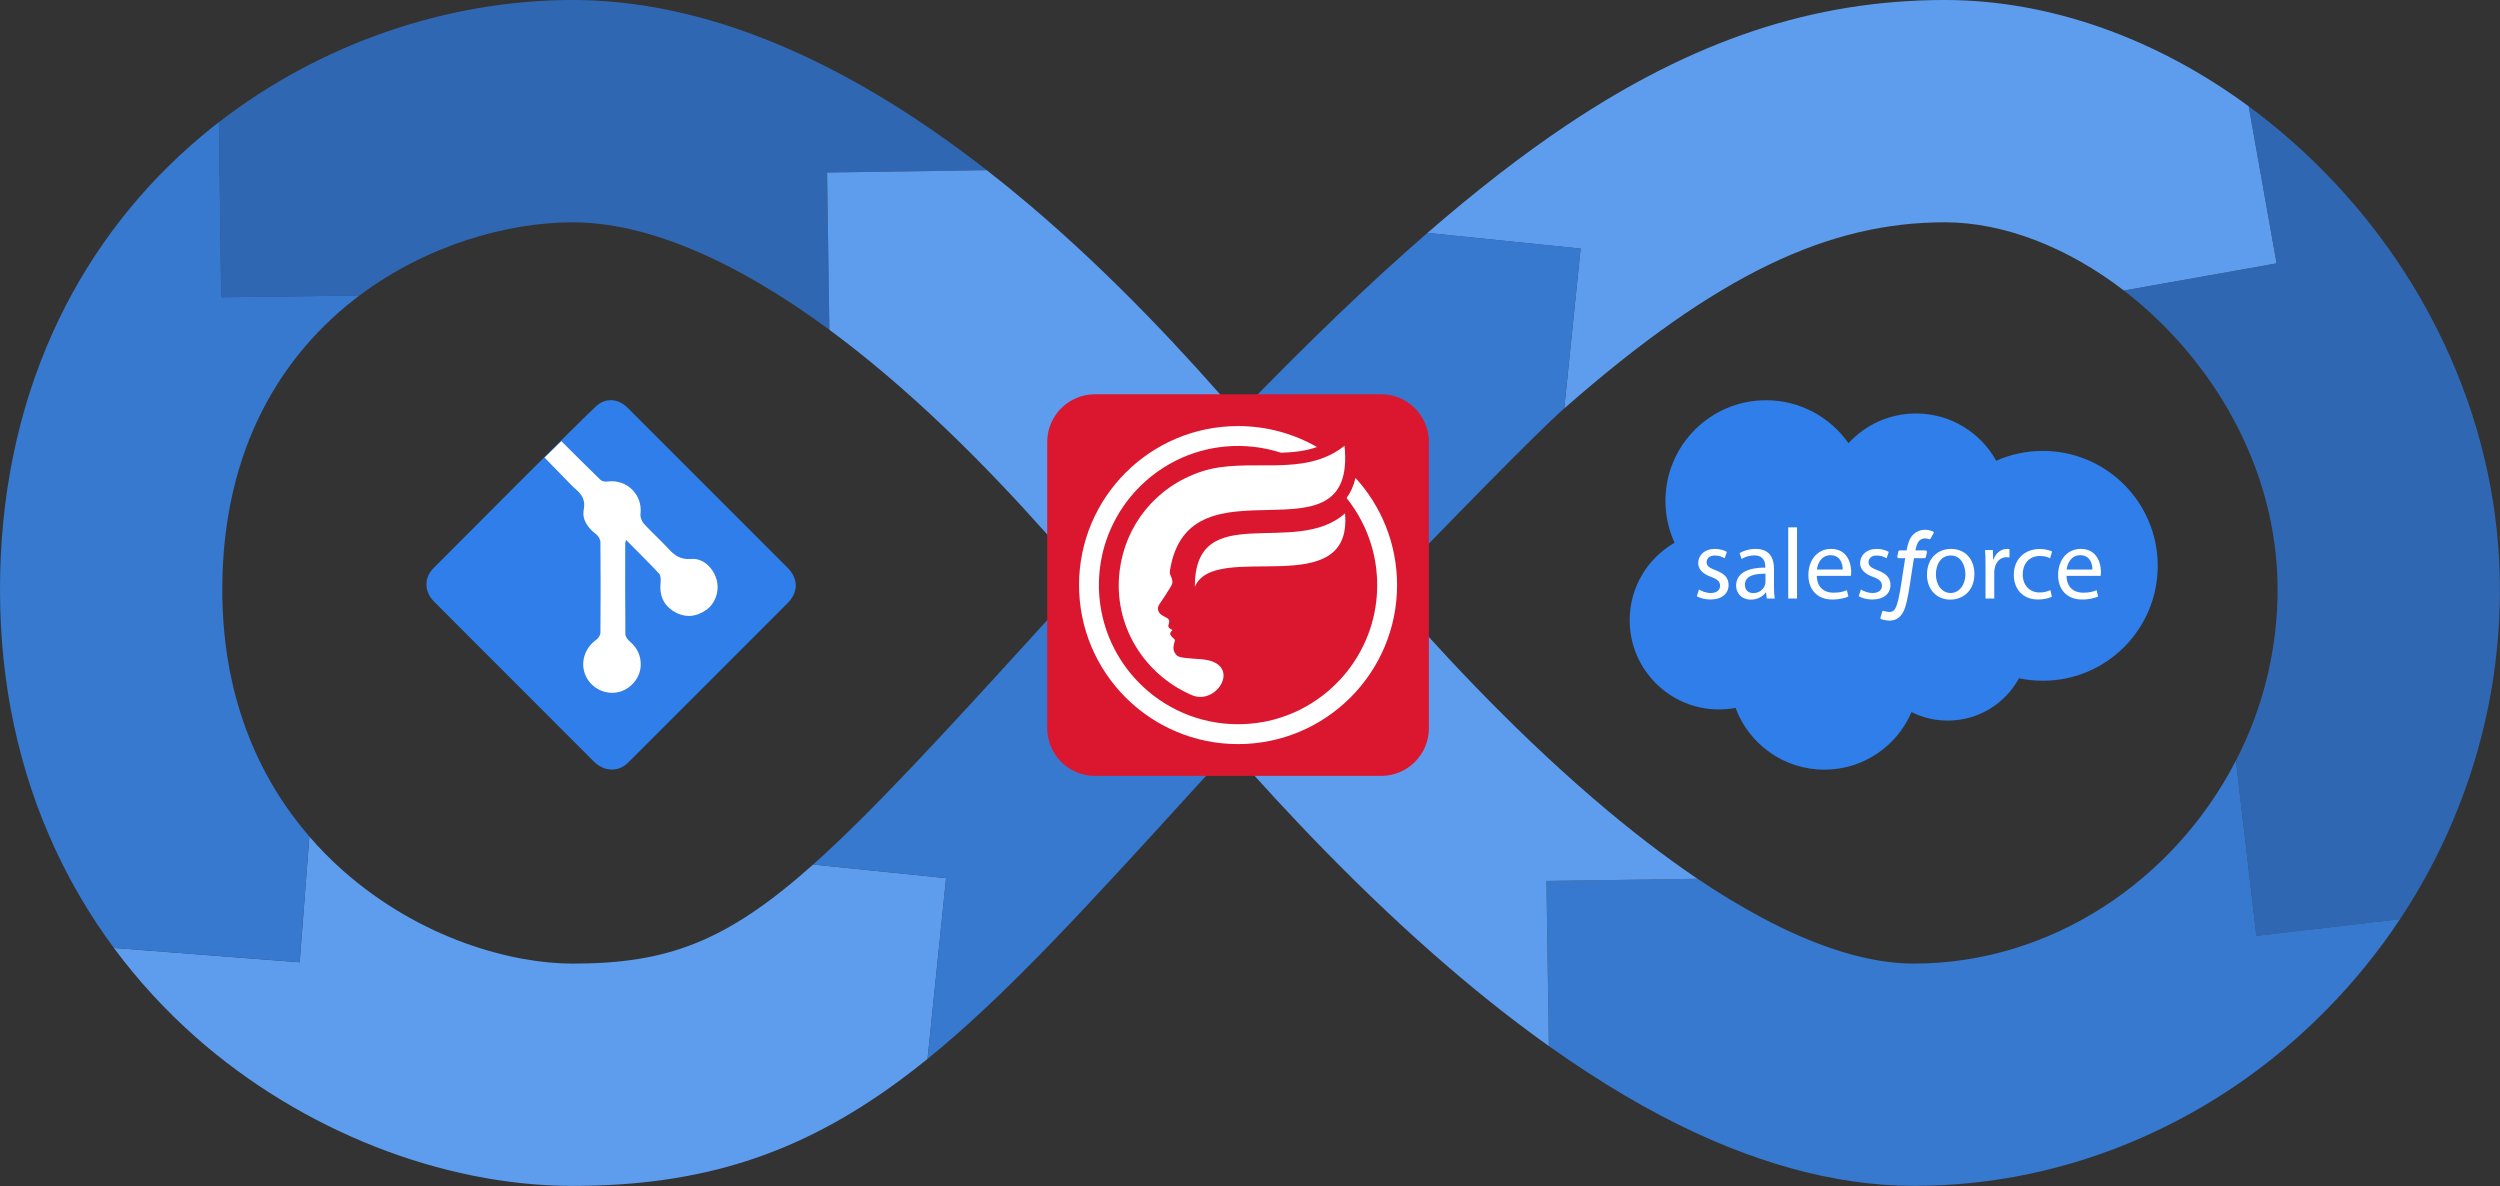 <?xml version="1.0" encoding="UTF-8" standalone="no"?>
<!DOCTYPE svg PUBLIC "-//W3C//DTD SVG 1.1//EN" "http://www.w3.org/Graphics/SVG/1.1/DTD/svg11.dtd">
<svg width="100%" height="100%" viewBox="0 0 3861 1832" version="1.1" xmlns="http://www.w3.org/2000/svg" xmlns:xlink="http://www.w3.org/1999/xlink" xml:space="preserve" xmlns:serif="http://www.serif.com/" style="fill-rule:evenodd;clip-rule:evenodd;stroke-linejoin:round;stroke-miterlimit:2;">
    <rect x="0" y="0" width="3861" height="1832" fill="#333333" stroke="none"/>
    <g id="Layer_2">
        <g id="Objects">
            <path d="M3516,406.77L3280.17,448.71C3193.85,382.31 3095.03,343.31 3003.72,343.31C2825.09,343.31 2653.61,422.1 2415.84,630.74L2441.11,383.94L2204.51,359.7C2280.72,293.62 2351,239.26 2418,194.31C2615.43,61.76 2801.56,0 3003.73,0C3164.59,0 3329.48,58.61 3472.86,164.19L3516,406.77Z" style="fill:rgb(94,157,238);fill-rule:nonzero;"/>
            <path d="M3860.84,910.8C3860.91,1033.18 3836.31,1154.34 3788.5,1267C3766.02,1320.29 3738.61,1371.35 3706.63,1419.54L3484.72,1445.38L3453.18,1174.63C3495.36,1093.1 3517.43,1002.64 3517.53,910.84C3517.53,719.84 3413.79,551.5 3280.18,448.75L3516,406.77L3472.85,164.19C3515.42,195.55 3555.35,230.35 3592.23,268.24C3674.23,352.34 3739.23,448.57 3785.44,554.24C3835.46,668.68 3860.84,788.66 3860.84,910.8Z" style="fill:rgb(47,126,233);fill-opacity:0.7;fill-rule:nonzero;"/>
            <path d="M3706.63,1419.5C3673.51,1469.42 3635.69,1516.06 3593.69,1558.78C3510.34,1643.61 3413.75,1710.47 3306.58,1757.47C3194.58,1806.6 3076.46,1831.47 2955.63,1831.47C2833.24,1831.47 2701.93,1795.02 2565.28,1723.14C2528.29,1703.67 2490.59,1681.43 2452.2,1656.42C2432.31,1643.54 2412.25,1629.9 2392.03,1615.51L2388.32,1360.51L2621.63,1357.11L2621.7,1357.11C2653.23,1378.51 2685.83,1398.29 2719.38,1416.36C2807.83,1463.79 2887.46,1488.17 2955.63,1488.17C3168.45,1488.17 3358.19,1359.09 3453.18,1174.56L3484.72,1445.31L3706.63,1419.5Z" style="fill:rgb(56,133,234);fill-opacity:0.85;fill-rule:nonzero;"/>
            <path d="M1461.09,1356.19L1432.49,1635.37C1417.7,1647.33 1402.91,1658.76 1388.11,1669.66C1233.76,1783.1 1083.11,1831.51 884.19,1831.51C682.59,1831.51 465.19,1745.72 302.61,1602.06C255.629,1560.61 213.135,1514.34 175.83,1464L462.83,1486.16L477.83,1292.06C494.004,1310.81 511.434,1328.44 530,1344.83C649.6,1450.54 791.38,1488.2 884.22,1488.2C1030.28,1488.2 1121.14,1455.2 1255.81,1335.2L1461.09,1356.19Z" style="fill:rgb(94,157,238);fill-rule:nonzero;"/>
            <path d="M343.31,910.8C343.31,1088.62 408.22,1211.46 477.84,1292.05L462.84,1486.15L175.84,1463.99C140.638,1416.45 110.35,1365.46 85.44,1311.8C28.74,1189.73 0,1054.82 0,910.8C0,767 27.5,633.14 81.72,513.06C131.34,402.757 203.994,304.337 294.79,224.43C308.79,212.037 323.217,200.107 338.07,188.64L341.65,459.12L555.28,456.29C436.54,545.37 343.31,691.65 343.31,910.8Z" style="fill:rgb(56,133,234);fill-opacity:0.85;fill-rule:nonzero;"/>
            <path d="M1277.37,266.47L1280.91,509.34C1133.21,400.4 997.44,343.34 884.19,343.34C785.9,343.34 660.57,377.34 555.28,456.34L341.65,459.17L338.07,188.69C493.66,68.2 689.7,0 884.19,0C1085.19,0 1300.12,88.38 1523.98,262.86L1277.37,266.47Z" style="fill:rgb(47,126,233);fill-opacity:0.7;fill-rule:nonzero;"/>
            <g>
                <path d="M1911.78,640.54L1676.1,893.25C1603.87,807.95 1494.86,686.02 1367.8,578.25C1338.42,553.37 1309.46,530.4 1280.91,509.34L1277.37,266.47L1524,262.86C1545.88,279.887 1567.83,297.737 1589.84,316.41C1721.23,427.83 1832.75,548.94 1911.78,640.54Z" style="fill:rgb(94,157,238);fill-rule:nonzero;"/>
                <path d="M2388.32,1360.54L2392.03,1615.54C2341.24,1579.4 2289.63,1538.83 2237.22,1493.82C2101.81,1377.52 1984.77,1252.3 1900.53,1156.6L2135.22,903.4C2213.69,993.87 2328.89,1120.01 2460.91,1233.4C2516.54,1281.18 2570.12,1322.44 2621.63,1357.17L2388.32,1360.54Z" style="fill:rgb(94,157,238);fill-rule:nonzero;"/>
            </g>
            <path d="M1858.41,1202.83C1872.29,1187.58 2331.69,704.57 2415.85,630.71L2441.12,383.91L2204.52,359.67C2116.21,436.26 2019.98,528.67 1911.78,640.51L1676.1,893.25C1651.01,920.71 1627.1,947.01 1604.57,971.75C1451,1140.47 1344,1256.52 1255.78,1335.16L1461.09,1356.16L1432.49,1635.34C1554.56,1536.55 1679.39,1399.44 1858.41,1202.83Z" style="fill:rgb(56,133,234);fill-opacity:0.85;fill-rule:nonzero;"/>
        </g>
    </g>
    <g transform="matrix(2.73,0,0,2.73,-779.385,-1000.67)">
        <g transform="matrix(1,0,0,1,1093.83,778.488)">
            <path d="M0,-161.91C0,-176.81 -12.092,-188.905 -26.993,-188.905L-188.915,-188.905C-203.815,-188.905 -215.907,-176.81 -215.907,-161.91L-215.907,0.012C-215.907,14.912 -203.815,26.995 -188.915,26.995L-26.993,26.995C-12.092,26.995 0,14.912 0,0.012L0,-161.91Z" style="fill:rgb(219,22,47);"/>
        </g>
        <g transform="matrix(1,0,0,1,1052.32,758.157)">
            <path d="M0,-121.242C14.596,-105.24 23.513,-83.965 23.513,-60.621C23.513,-10.975 -16.8,29.338 -66.446,29.338C-116.092,29.338 -156.405,-10.975 -156.405,-60.621C-156.405,-110.267 -116.092,-150.58 -66.446,-150.58C-50.209,-150.58 -34.972,-146.262 -21.804,-138.728C-28.258,-136.411 -35.118,-135.714 -42.09,-135.489L-42.135,-135.5C-52.233,-138.75 -62.926,-139.965 -73.496,-139.02C-83.347,-138.143 -93.018,-135.388 -101.845,-130.935C-111.572,-126.021 -120.241,-119.083 -127.179,-110.683C-133.353,-103.205 -138.121,-94.592 -141.179,-85.393C-143.664,-77.904 -145.003,-70.033 -145.149,-62.139C-145.295,-54.526 -144.339,-46.891 -142.304,-39.548C-139.999,-31.249 -136.31,-23.344 -131.441,-16.226C-126.01,-8.299 -119.128,-1.372 -111.223,4.104C-102.542,10.132 -92.658,14.371 -82.301,16.497C-72.518,18.498 -62.353,18.622 -52.525,16.868C-45.384,15.586 -38.424,13.314 -31.902,10.12C-22.681,5.6 -14.371,-0.731 -7.557,-8.411C-1.136,-15.641 3.936,-24.053 7.32,-33.116C10.188,-40.785 11.83,-48.892 12.189,-57.079C12.572,-65.85 11.515,-74.677 9.007,-83.088C6.14,-92.714 1.406,-101.698 -4.824,-109.581L-5.072,-109.873C-2.834,-112.91 -1.08,-116.631 0,-121.242" style="fill:white;"/>
        </g>
        <g transform="matrix(1,0,0,1,961.44,657.779)">
            <path d="M0,40.775C11.026,13.892 89.405,50.21 84.953,-0.837C56.825,24.435 -0.259,-9.435 0,40.77" style="fill:white;"/>
        </g>
        <g transform="matrix(1,0,0,1,942.226,677.622)">
            <path d="M0,29.497C-0.928,30.835 -2.07,32.2 -1.545,34.13C-0.337,38.572 5.559,37.401 4.617,41.321C4.365,42.366 3.869,43.075 4.511,43.958C5.009,44.639 5.99,44.876 6.557,45.427C4.389,47.105 5.244,48.499 7.236,50.158C7.919,50.73 8.072,50.96 7.719,52.055C6.555,55.675 7.035,57.815 9.179,59.827C10.586,61.147 16.102,61.375 22.536,61.831C46.807,63.555 32.003,88.409 17.545,82.193C-9.536,70.55 -27.287,42.491 -23.302,11.474C-20.027,-14.014 -2.877,-35.811 23.065,-44.36C49.191,-52.969 80.408,-40.166 103.883,-58.912C110.982,10.815 16.116,-55.154 5.192,11.287C4.714,14.19 5.569,14.151 6.229,16.372C6.917,18.696 6.258,19.712 5.214,21.423C3.488,24.253 1.811,26.879 0,29.497" style="fill:white;"/>
        </g>
    </g>
    <g transform="matrix(1,0,0,1,2077.51,-1009.56)">
        <g transform="matrix(1,0,0,1,1077.41,2120)">
            <path d="M0,-414.052C-25.618,-414.052 -49.963,-408.615 -71.959,-398.847C-96.102,-442.386 -142.524,-471.862 -195.836,-471.862C-237.128,-471.862 -274.286,-454.179 -300.163,-425.977C-328.254,-466.078 -374.801,-492.302 -427.478,-492.302C-513.275,-492.302 -582.826,-422.751 -582.826,-336.954C-582.826,-313.849 -577.775,-291.926 -568.728,-272.218C-610.146,-248.449 -638.045,-203.787 -638.045,-152.608C-638.045,-76.498 -576.346,-14.799 -500.235,-14.799C-491.469,-14.799 -482.898,-15.627 -474.586,-17.191C-453.933,38.533 -400.306,78.25 -337.397,78.25C-276.952,78.25 -225.073,41.582 -202.783,-10.722C-185.936,-2.298 -166.931,2.45 -146.815,2.45C-99.328,2.45 -58.012,-23.965 -36.754,-62.901C-24.894,-60.404 -12.602,-59.081 0,-59.081C98.022,-59.081 177.485,-138.544 177.485,-236.567C177.485,-334.589 98.022,-414.052 0,-414.052" style="fill:rgb(47,126,233);fill-rule:nonzero;"/>
        </g>
        <g transform="matrix(1,0,0,1,546.439,1872.75)">
            <path d="M0,47.221C4.025,49.853 11.148,52.64 17.96,52.64C27.869,52.64 32.514,47.685 32.514,41.492C32.514,34.99 28.643,31.429 18.579,27.713C5.109,22.913 -1.239,15.482 -1.239,6.502C-1.239,-5.575 8.515,-15.483 24.617,-15.483C32.204,-15.483 38.861,-13.316 43.042,-10.839L39.635,-0.93C36.694,-2.788 31.275,-5.265 24.308,-5.265C16.257,-5.265 11.767,-0.62 11.767,4.954C11.767,11.147 16.257,13.933 26.011,17.649C39.016,22.604 45.674,29.106 45.674,40.254C45.674,53.414 35.455,62.704 17.65,62.704C9.444,62.704 1.858,60.691 -3.406,57.594L0,47.221Z" style="fill:white;fill-rule:nonzero;"/>
        </g>
        <g transform="matrix(1,0,0,1,649.087,1897.21)">
            <path d="M0,-1.548C-14.863,-1.858 -31.74,0.774 -31.74,15.328C-31.74,24.153 -25.856,28.333 -18.889,28.333C-9.135,28.333 -2.942,22.14 -0.774,15.793C-0.31,14.399 0,12.851 0,11.457L0,-1.548ZM2.013,36.694L0.929,27.25L0.464,27.25C-3.716,33.133 -11.767,38.397 -22.45,38.397C-37.623,38.397 -45.364,27.714 -45.364,16.876C-45.364,-1.238 -29.262,-11.147 -0.31,-10.992L-0.31,-12.541C-0.31,-18.734 -2.013,-29.881 -17.341,-29.881C-24.308,-29.881 -31.585,-27.714 -36.849,-24.308L-39.945,-33.287C-33.752,-37.313 -24.772,-39.945 -15.328,-39.945C7.586,-39.945 13.16,-24.308 13.16,-9.289L13.16,18.734C13.16,25.237 13.47,31.585 14.399,36.694L2.013,36.694Z" style="fill:white;fill-rule:nonzero;"/>
        </g>
        <g transform="matrix(1,0,0,1,0,757.886)">
            <rect x="684.23" y="1066.09" width="13.625" height="109.926" style="fill:white;"/>
        </g>
        <g transform="matrix(1,0,0,1,768.299,1903.56)">
            <path d="M0,-14.399C0.155,-23.069 -3.561,-36.539 -18.889,-36.539C-32.668,-36.539 -38.706,-23.843 -39.79,-14.399L0,-14.399ZM-39.945,-4.645C-39.635,13.779 -27.869,21.366 -14.244,21.366C-4.49,21.366 1.394,19.663 6.503,17.495L8.825,27.249C4.026,29.417 -4.18,31.894 -16.102,31.894C-39.171,31.894 -52.95,16.721 -52.95,-5.884C-52.95,-28.488 -39.635,-46.293 -17.805,-46.293C6.658,-46.293 13.16,-24.772 13.16,-10.993C13.16,-8.206 12.851,-6.038 12.696,-4.645L-39.945,-4.645Z" style="fill:white;fill-rule:nonzero;"/>
        </g>
        <g transform="matrix(1,0,0,1,796.475,1872.75)">
            <path d="M0,47.221C4.025,49.853 11.148,52.64 17.96,52.64C27.869,52.64 32.513,47.685 32.513,41.492C32.513,34.99 28.643,31.429 18.579,27.713C5.109,22.913 -1.239,15.482 -1.239,6.502C-1.239,-5.575 8.515,-15.483 24.617,-15.483C32.204,-15.483 38.861,-13.316 43.042,-10.839L39.635,-0.93C36.694,-2.788 31.275,-5.265 24.308,-5.265C16.257,-5.265 11.767,-0.62 11.767,4.954C11.767,11.147 16.257,13.933 26.011,17.649C39.016,22.604 45.674,29.106 45.674,40.254C45.674,53.414 35.455,62.704 17.65,62.704C9.444,62.704 1.858,60.691 -3.406,57.594L0,47.221Z" style="fill:white;fill-rule:nonzero;"/>
        </g>
        <g transform="matrix(1,0,0,1,912.297,1896.28)">
            <path d="M0,0.31C0,16.722 9.444,29.108 22.759,29.108C35.765,29.108 45.519,16.876 45.519,0C45.519,-12.695 39.171,-28.797 23.069,-28.797C6.967,-28.797 0,-13.934 0,0.31M59.453,-0.464C59.453,27.25 40.255,39.326 22.14,39.326C1.858,39.326 -13.779,24.463 -13.779,0.774C-13.779,-24.307 2.632,-39.016 23.379,-39.016C44.899,-39.016 59.453,-23.378 59.453,-0.464" style="fill:white;fill-rule:nonzero;"/>
        </g>
        <g transform="matrix(1,0,0,1,988.934,1908.82)">
            <path d="M0,-26.475C0,-35.3 -0.155,-42.887 -0.619,-49.854L11.302,-49.854L11.767,-35.145L12.386,-35.145C15.792,-45.209 23.998,-51.557 33.133,-51.557C34.681,-51.557 35.765,-51.402 37.003,-51.092L37.003,-38.242C35.61,-38.551 34.216,-38.706 32.359,-38.706C22.759,-38.706 15.947,-31.43 14.089,-21.211C13.779,-19.353 13.47,-17.186 13.47,-14.863L13.47,25.082L0,25.082L0,-26.475Z" style="fill:white;fill-rule:nonzero;"/>
        </g>
        <g transform="matrix(1,0,0,1,1091.43,1861.76)">
            <path d="M0,69.362C-3.561,71.22 -11.457,73.697 -21.521,73.697C-44.125,73.697 -58.834,58.369 -58.834,35.455C-58.834,12.386 -43.042,-4.335 -18.579,-4.335C-10.528,-4.335 -3.406,-2.322 0.31,-0.464L-2.787,10.064C-6.038,8.206 -11.147,6.503 -18.579,6.503C-35.765,6.503 -45.054,19.199 -45.054,34.836C-45.054,52.176 -33.907,62.859 -19.044,62.859C-11.302,62.859 -6.193,60.847 -2.322,59.143L0,69.362Z" style="fill:white;fill-rule:nonzero;"/>
        </g>
        <g transform="matrix(1,0,0,1,1153.98,1903.56)">
            <path d="M0,-14.399C0.155,-23.069 -3.561,-36.539 -18.889,-36.539C-32.668,-36.539 -38.706,-23.843 -39.79,-14.399L0,-14.399ZM-39.945,-4.645C-39.635,13.779 -27.869,21.366 -14.244,21.366C-4.49,21.366 1.394,19.663 6.503,17.495L8.825,27.249C4.026,29.417 -4.18,31.894 -16.102,31.894C-39.171,31.894 -52.95,16.721 -52.95,-5.884C-52.95,-28.488 -39.635,-46.293 -17.805,-46.293C6.658,-46.293 13.16,-24.772 13.16,-10.993C13.16,-8.206 12.851,-6.038 12.696,-4.645L-39.945,-4.645Z" style="fill:white;fill-rule:nonzero;"/>
        </g>
        <g transform="matrix(1,0,0,1,840.322,1824.96)">
            <path d="M0,143.119L-0.017,143.119C-3.755,143.117 -9.378,141.746 -12.408,140.926C-13.428,140.649 -14.018,139.59 -13.719,138.576L-11.006,129.369C-10.717,128.388 -9.701,127.82 -8.713,128.082C-5.711,128.88 -1.751,129.758 -0.009,129.759L0.002,129.759C5.981,129.759 8.845,126.989 11.788,118.366C15.165,108.473 18,89.493 20.741,71.138C21.799,64.055 22.893,56.731 24.021,49.904C28.012,25.73 30.016,13.595 41.465,6.627C52.353,0 63.253,3.516 67.536,5.392C68.565,5.843 68.972,7.082 68.413,8.056L62.758,17.898L66.086,12.106L63.654,16.433C63.199,17.242 62.222,17.609 61.356,17.274C58.85,16.306 53.517,14.931 48.411,18.039C42.809,21.449 41.188,27.945 37.202,52.081C36.092,58.806 35.005,66.078 33.955,73.112C30.996,92.927 28.2,111.644 24.432,122.682C22.524,128.271 17.455,143.118 0,143.119" style="fill:white;fill-rule:nonzero;"/>
        </g>
        <g transform="matrix(1,0,0,1,894.654,1859.58)">
            <path d="M0,12.053L-39.717,12.053C-41.156,12.053 -42.23,10.727 -41.931,9.319L-40.331,1.793C-40.109,0.748 -39.186,0 -38.117,0L1.6,0C3.039,0 4.113,1.326 3.813,2.734L2.214,10.26C1.992,11.306 1.069,12.053 0,12.053" style="fill:white;fill-rule:nonzero;"/>
        </g>
    </g>
    <g transform="matrix(4.263,0,0,4.263,-1974.22,-567.082)">
        <g transform="matrix(1,0,0,1,748.384,351.136)">
            <path d="M0,-12.481C-19.247,-31.773 -38.52,-51.039 -57.806,-70.292C-61.201,-73.681 -65.702,-74.183 -69.241,-71.017C-73.66,-67.064 -115.253,-25.329 -128.249,-12.266C-131.699,-8.798 -131.63,-3.814 -128.064,-0.208C-119.136,8.821 -110.12,17.763 -101.146,26.746C-90.825,37.076 -80.525,47.426 -70.186,57.738C-66.416,61.498 -61.274,61.702 -57.735,58.171C-38.442,38.925 -19.168,19.66 0.071,0.36C4.034,-3.615 3.985,-8.487 0,-12.481" style="fill:rgb(47,126,233);fill-rule:nonzero;"/>
        </g>
        <g transform="matrix(1,0,0,1,722.669,334.636)">
            <path d="M0,8.228C-1.292,3.89 -4.985,0.523 -9.217,0.883C-12.903,1.196 -15.141,-0.327 -17.393,-2.795C-20.247,-5.924 -23.442,-8.742 -26.295,-11.871C-27.084,-12.737 -27.661,-14.29 -27.523,-15.429C-26.679,-22.377 -32.473,-28.111 -39.508,-27.169C-40.306,-27.062 -41.447,-27.215 -41.971,-27.721C-46.763,-32.342 -51.454,-37.069 -56.195,-41.785L-62.289,-35.835C-59.545,-33.021 -56.802,-30.202 -54.05,-27.39C-53.143,-26.463 -52.268,-25.492 -51.284,-24.653C-48.924,-22.639 -47.373,-20.657 -48.072,-17.023C-48.79,-13.298 -46.563,-10.322 -43.53,-8.012C-42.745,-7.413 -42.051,-6.134 -42.042,-5.161C-41.938,5.738 -41.942,16.637 -42.04,27.536C-42.047,28.413 -42.744,29.583 -43.482,30.103C-47.601,33.004 -49.357,38.124 -47.602,42.671C-45.835,47.251 -41.04,50.013 -36.172,49.255C-31.595,48.542 -27.67,44.374 -27.447,39.622C-27.281,36.081 -28.645,33.087 -31.441,30.742C-32.19,30.113 -32.994,29.012 -33.002,28.121C-33.106,17.135 -33.068,6.148 -33.057,-4.839C-33.056,-5.073 -32.936,-5.307 -32.744,-6.001C-28.557,-1.771 -24.6,2.103 -20.832,6.152C-20.201,6.83 -20.12,8.298 -20.24,9.35C-20.762,13.924 -19.267,17.617 -15.344,19.953C-11.44,22.277 -7.42,21.994 -3.667,19.318C-0.319,16.931 1.208,12.284 0,8.228" style="fill:white;fill-rule:nonzero;"/>
        </g>
    </g>
</svg>

